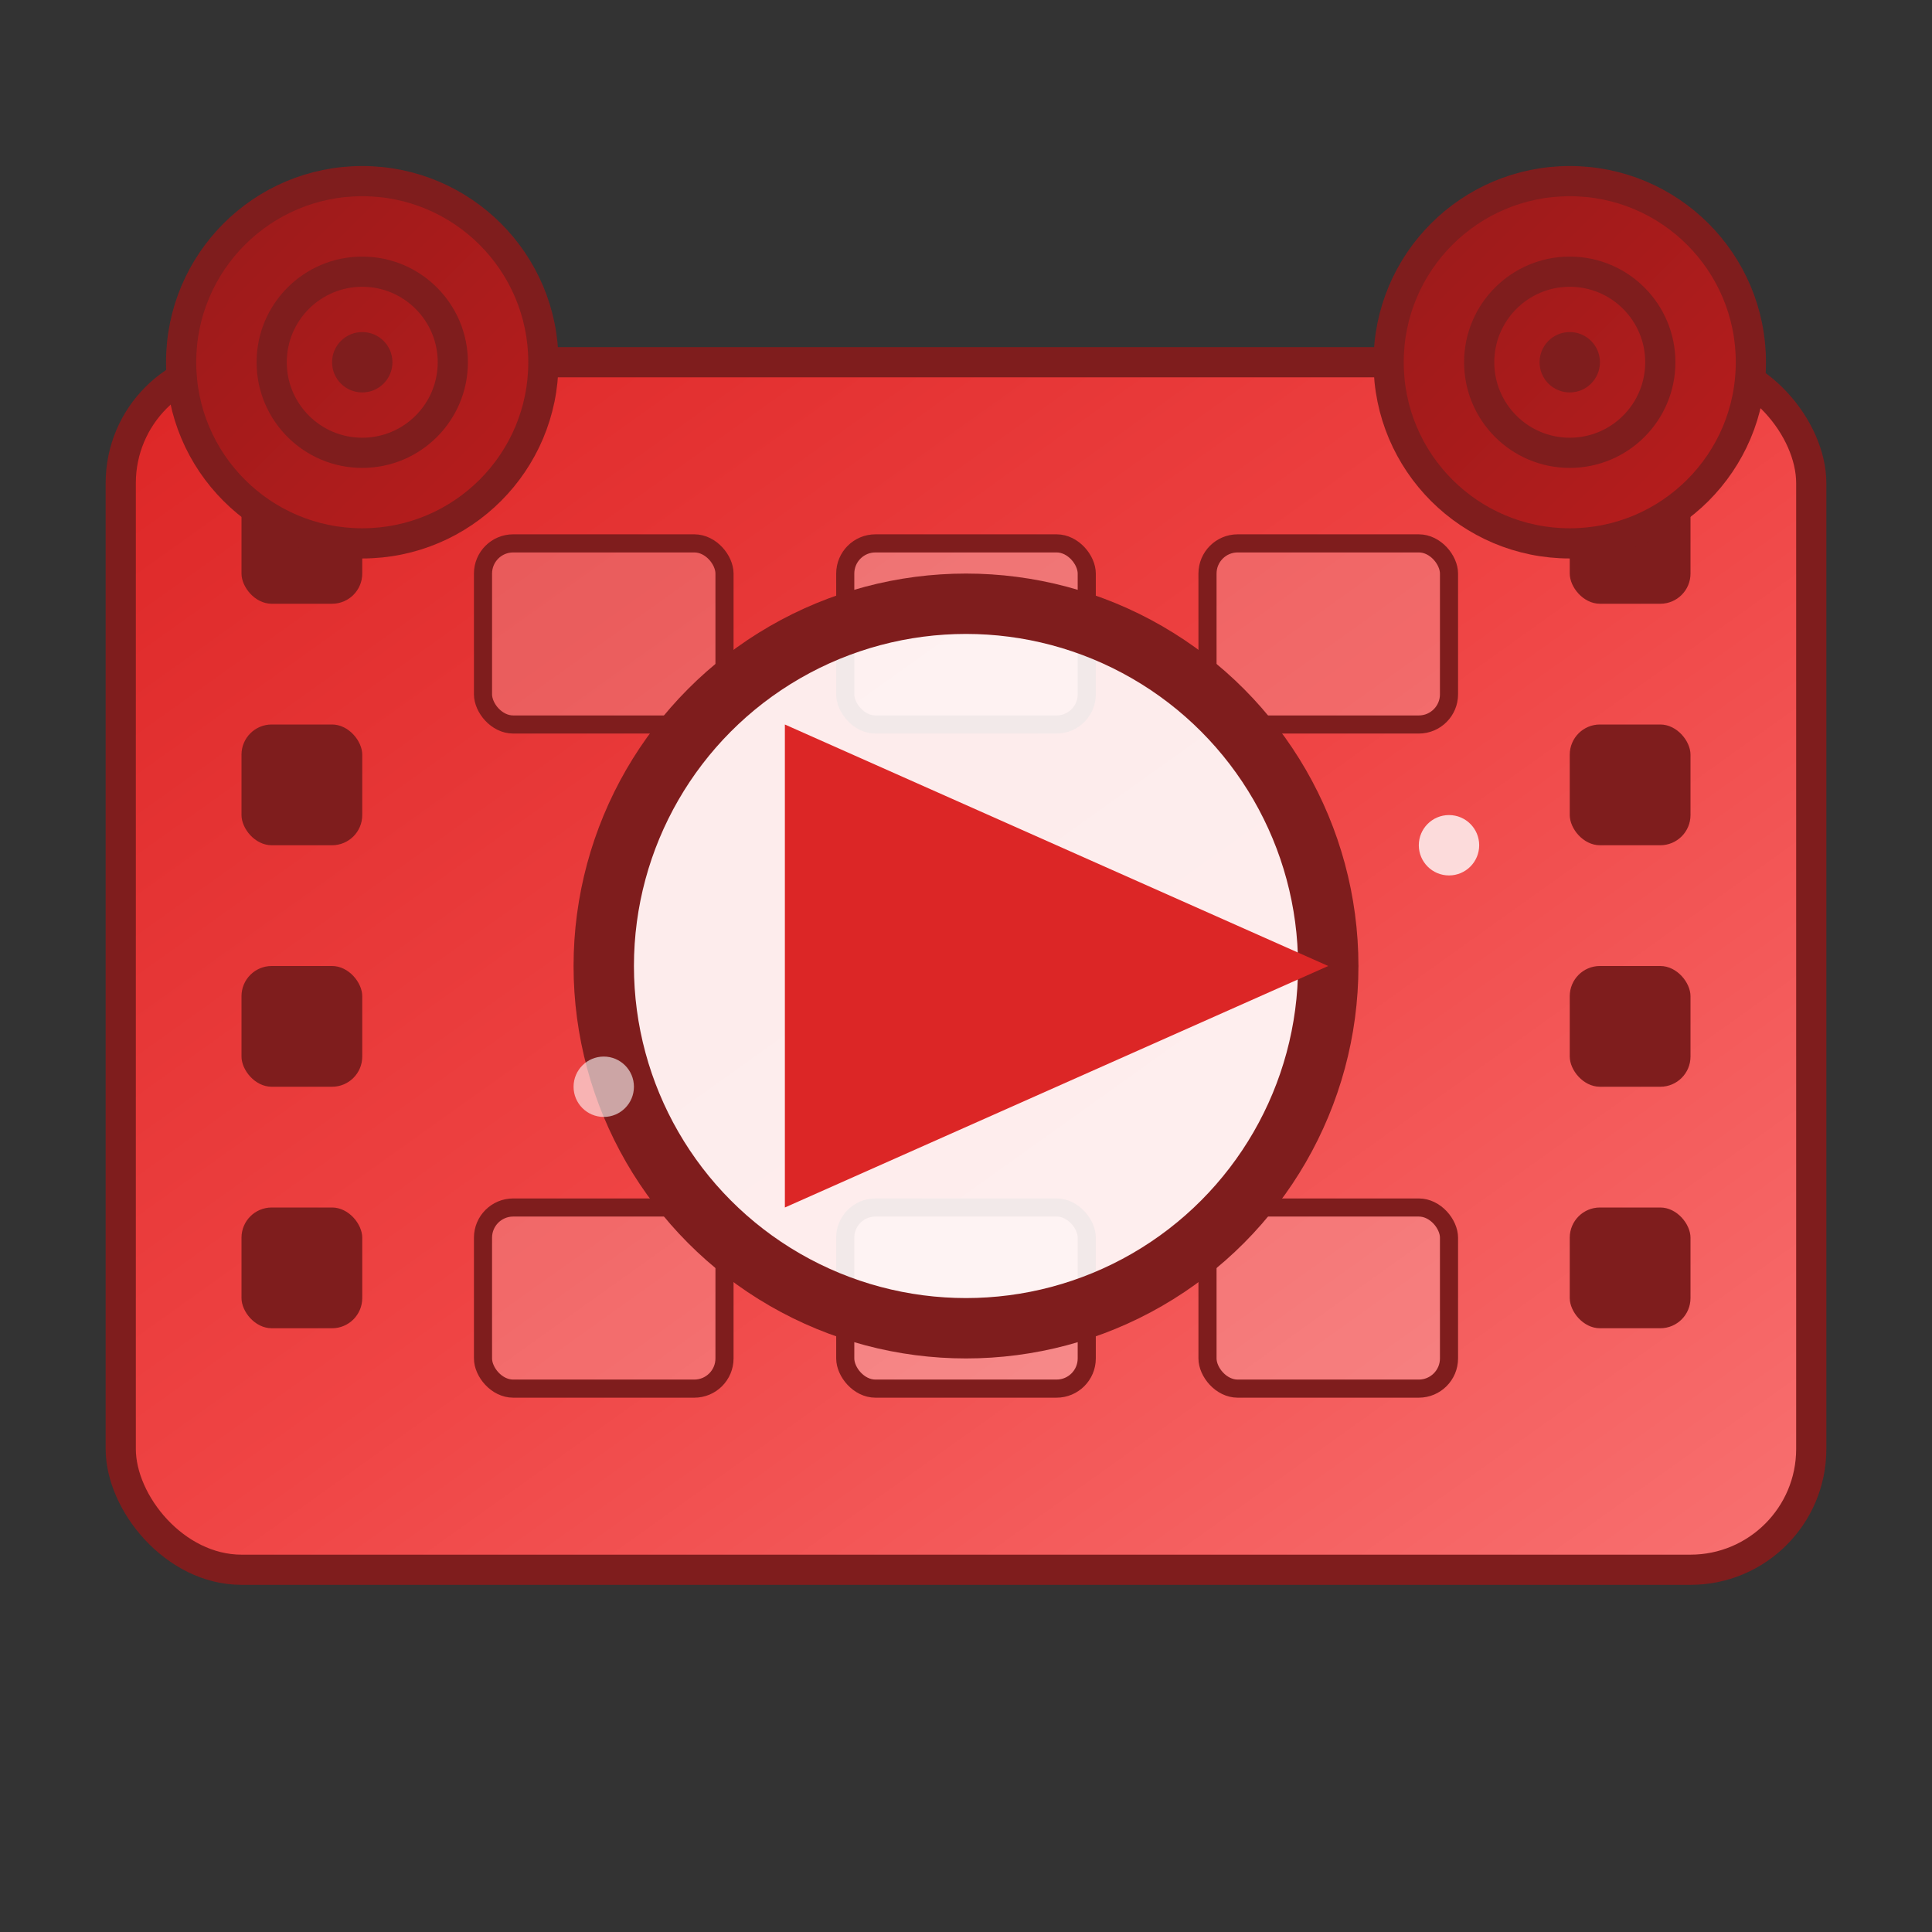 <svg width="32" height="32" viewBox="0 0 32 32" xmlns="http://www.w3.org/2000/svg">
  <rect x="0" y="0" width="32" height="32" fill="#333333" stroke="none"/>
  <defs>
    <linearGradient id="filmGradient" x1="0%" y1="0%" x2="100%" y2="100%">
      <stop offset="0%" style="stop-color:#dc2626"/>
      <stop offset="50%" style="stop-color:#ef4444"/>
      <stop offset="100%" style="stop-color:#f87171"/>
    </linearGradient>
    <linearGradient id="reelGradient" x1="0%" y1="0%" x2="100%" y2="100%">
      <stop offset="0%" style="stop-color:#991b1b"/>
      <stop offset="100%" style="stop-color:#b91c1c"/>
    </linearGradient>
  </defs>
  
  <!-- Film strip background -->
  <rect x="2" y="6" width="28" height="20" rx="2" fill="url(#filmGradient)" stroke="#7f1d1d" stroke-width="0.5"/>
  
  <!-- Film perforations -->
  <rect x="4" y="8" width="2" height="2" rx="0.5" fill="#7f1d1d"/>
  <rect x="4" y="12" width="2" height="2" rx="0.5" fill="#7f1d1d"/>
  <rect x="4" y="16" width="2" height="2" rx="0.5" fill="#7f1d1d"/>
  <rect x="4" y="20" width="2" height="2" rx="0.5" fill="#7f1d1d"/>
  
  <rect x="26" y="8" width="2" height="2" rx="0.5" fill="#7f1d1d"/>
  <rect x="26" y="12" width="2" height="2" rx="0.5" fill="#7f1d1d"/>
  <rect x="26" y="16" width="2" height="2" rx="0.5" fill="#7f1d1d"/>
  <rect x="26" y="20" width="2" height="2" rx="0.5" fill="#7f1d1d"/>
  
  <!-- Central movie frames -->
  <rect x="8" y="9" width="4" height="3" rx="0.5" fill="rgba(255,255,255,0.2)" stroke="#7f1d1d" stroke-width="0.3"/>
  <rect x="14" y="9" width="4" height="3" rx="0.5" fill="rgba(255,255,255,0.3)" stroke="#7f1d1d" stroke-width="0.3"/>
  <rect x="20" y="9" width="4" height="3" rx="0.5" fill="rgba(255,255,255,0.2)" stroke="#7f1d1d" stroke-width="0.3"/>
  
  <rect x="8" y="20" width="4" height="3" rx="0.5" fill="rgba(255,255,255,0.2)" stroke="#7f1d1d" stroke-width="0.3"/>
  <rect x="14" y="20" width="4" height="3" rx="0.5" fill="rgba(255,255,255,0.3)" stroke="#7f1d1d" stroke-width="0.3"/>
  <rect x="20" y="20" width="4" height="3" rx="0.5" fill="rgba(255,255,255,0.2)" stroke="#7f1d1d" stroke-width="0.3"/>
  
  <!-- Central play button -->
  <circle cx="16" cy="16" r="6" fill="rgba(255,255,255,0.9)" stroke="#7f1d1d" stroke-width="1"/>
  <polygon points="13,12 13,20 22,16" fill="#dc2626"/>
  
  <!-- Film reels (top corners) -->
  <circle cx="6" cy="6" r="3" fill="url(#reelGradient)" stroke="#7f1d1d" stroke-width="0.5"/>
  <circle cx="6" cy="6" r="1.5" fill="none" stroke="#7f1d1d" stroke-width="0.5"/>
  <circle cx="6" cy="6" r="0.5" fill="#7f1d1d"/>
  
  <circle cx="26" cy="6" r="3" fill="url(#reelGradient)" stroke="#7f1d1d" stroke-width="0.5"/>
  <circle cx="26" cy="6" r="1.5" fill="none" stroke="#7f1d1d" stroke-width="0.5"/>
  <circle cx="26" cy="6" r="0.5" fill="#7f1d1d"/>
  
  <!-- Subtle sparkle effects -->
  <circle cx="24" cy="14" r="0.5" fill="rgba(255,255,255,0.8)"/>
  <circle cx="10" cy="18" r="0.5" fill="rgba(255,255,255,0.6)"/>
</svg>